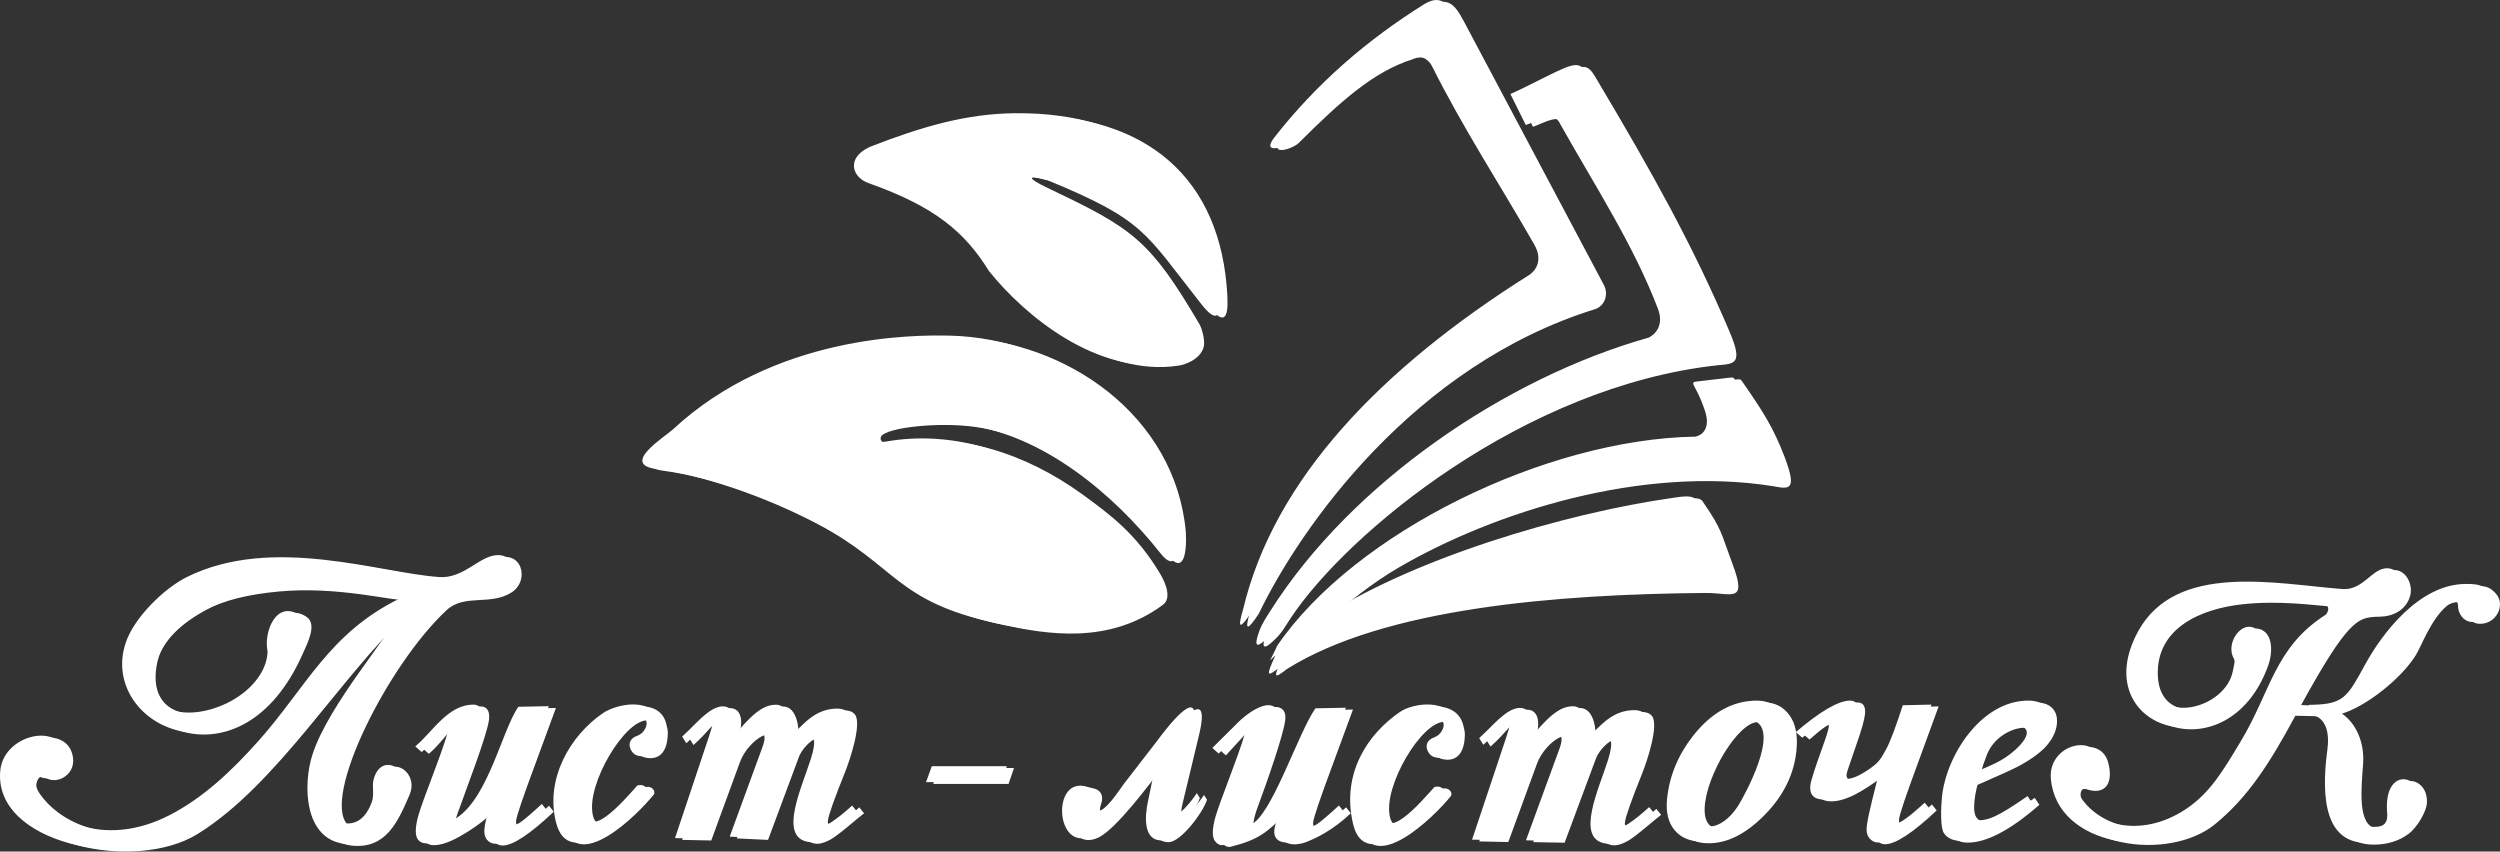 <svg width="229" height="78" viewBox="0 0 229 78" fill="none" xmlns="http://www.w3.org/2000/svg">
<rect x="0" y="0" width="229" height="78" fill="#333333" stroke="none"/>
<path fill-rule="evenodd" clip-rule="evenodd" d="M117.405 12.732C121.29 7.77 125.915 3.795 131.096 0.56C132.896 -0.563 133.523 0.889 134.429 2.595C138.914 11.04 142.37 17.546 146.856 25.991C147.42 26.938 146.991 28.044 146.088 28.325C129.506 33.48 119.122 48.289 115.297 56.227C114.406 57.577 113.891 58.07 114.526 55.976C117.353 44.094 127.115 33.921 140.759 25.332C141.271 25.002 142.038 24.037 141.203 22.575C138.077 17.103 134.74 12.035 131.81 6.188C131.392 5.354 130.207 5.033 129.376 5.436C125.81 6.568 122.792 9.28 118.958 13.101C118.416 13.641 116.11 14.385 117.405 12.732V12.732ZM121.15 65.046L123.932 64.992L122.024 70.178C120.906 73.189 120.324 74.905 120.284 75.32C120.265 75.507 120.297 75.648 120.374 75.745C120.455 75.841 120.552 75.891 120.658 75.891C120.83 75.891 121.035 75.815 121.277 75.669C121.623 75.441 122.301 74.869 123.301 73.948L123.734 74.495C122.092 76.046 120.564 76.791 119.541 77.17C118.75 77.464 117.013 77.575 117.444 75.853C117.609 75.193 117.804 74.514 117.824 74.458C116.094 76.238 115.315 76.909 112.739 77.561C112.401 77.647 112.133 77.445 111.958 77.217C111.783 76.989 111.717 76.63 111.765 76.134C111.803 75.75 111.889 75.335 112.023 74.889C112.211 74.262 112.661 73.012 113.376 71.13C114.277 68.741 114.75 67.309 114.797 66.834C114.824 66.555 114.595 66.681 114.462 66.826L112.293 69.193L111.706 68.676L114.173 66.23C114.833 65.576 116.82 64.078 117.587 65.109C117.717 65.285 117.766 65.555 117.73 65.923C117.601 67.25 115.991 71.814 115.248 73.806C114.74 75.169 114.632 75.963 115.227 75.706C117.149 74.877 119.56 67.314 121.15 65.046V65.046ZM132.047 72.258C132.76 72.061 133.052 72.612 132.923 72.891C131.372 74.839 125.693 80.369 124.589 75.602C123.528 71.019 125.919 67.405 128.911 65.366C130.096 64.558 133.534 64.025 134.06 66.535C134.155 66.991 134.213 67.001 134.163 67.657C134.032 69.37 133.07 69.802 132.017 69.505C131.43 69.34 130.838 68.132 132.021 67.711C132.825 67.425 133.129 66.398 132.715 66.21C130.796 65.339 127.135 71.111 127.241 74.192C127.362 77.682 130.756 73.699 132.047 72.258ZM136.532 68.384L136.151 67.777C137.252 66.774 137.595 66.267 138.536 65.558C139.834 64.579 141.1 64.87 140.873 66.718C140.82 67.147 140.657 67.626 140.499 68.18C142.458 65.791 143.493 64.86 144.748 64.86C146.105 64.86 146.287 67.235 146.065 67.788C147.293 66.615 148.338 65.213 150.377 65.213C150.791 65.213 151.099 65.329 151.303 65.567C152.008 66.386 150.819 69.859 150.459 70.754C149.435 73.306 148.893 74.828 148.845 75.324C148.812 75.658 148.933 75.825 149.211 75.825C149.398 75.825 149.59 75.769 149.775 75.648C150.406 75.233 151.05 74.712 151.722 74.094L152.16 74.641C151.936 74.808 151.51 75.16 150.884 75.683C150.028 76.399 149.441 76.842 149.125 77.019C148.486 77.377 147.999 77.484 147.625 77.41C144.983 76.894 147.124 72.409 147.949 69.787C149.068 66.232 146.652 68.237 146.196 69.461L143.32 77.193L140.435 77.139L143.52 68.701C144.436 66.196 141.571 67.816 140.791 69.946L138.161 77.13L135.498 77.075L137.863 70.001C138.558 67.957 138.914 66.844 138.932 66.666C138.952 66.459 138.87 66.358 138.693 66.358C138.309 66.358 137.832 67.251 136.532 68.384L136.532 68.384ZM221.3 59.997C221.811 59.166 222.661 56.751 224.122 55.507C224.661 55.051 225.809 54.99 225.803 55.553C225.795 56.444 226.361 57.069 226.998 57.131C228.639 57.294 229.595 55.381 228.587 54.335C228.073 53.801 227.787 53.653 226.54 53.653C222.215 53.653 218.803 58.295 217.31 61.024C215.676 64.01 215.336 64.653 212.499 64.721C212.389 64.723 212.278 64.727 212.157 64.731L212.15 64.779L210.713 64.713C212.905 60.7 214.227 58.698 215.162 57.695C216.156 56.629 216.745 56.507 217.994 56.487C219.152 56.47 220.382 55.926 220.767 54.589C221.124 53.352 220.089 51.587 218.507 52.439C217.59 52.933 216.732 54.235 215.208 54.119C209.136 53.656 199.973 51.609 196.493 58.025C191.788 66.697 204.002 71.024 207.715 61.108C208.258 59.657 208.064 58.395 207.481 57.9C206.079 56.708 204.455 59.088 205.269 60.469C205.435 60.749 205.269 61.171 205.186 61.623C204.544 65.153 197.832 66.9 197.655 61.866C197.503 57.53 201.577 55.769 205.417 55.35C208.748 54.987 211.88 55.436 213.51 55.558C214.229 55.611 213.832 56.382 213.688 56.475C208.983 59.484 208.679 63.496 205.883 68.115C204.327 70.687 203.115 72.821 200.821 74.319C196.645 77.044 192.438 75.676 190.676 73.156C190.495 72.897 190.537 72.101 191.105 72.29C192.886 72.882 193.607 71.706 193.11 69.847C192.412 67.239 188.253 68.454 188.515 71.49C189.062 77.82 198.708 78.886 202.846 75.537C205.963 73.013 207.964 69.807 210.253 65.562C211.099 65.598 211.774 65.572 212.3 65.625C213.125 65.707 214.153 66.445 213.849 68.787C213.445 71.888 213.084 77.369 217.409 77.369C218.656 77.369 219.712 77.046 220.588 76.409C221.464 75.771 222.232 74.32 222.297 73.642C222.548 71.045 218.961 70.318 219.32 74.622C219.424 75.865 218.687 75.964 217.742 75.888C215.892 75.739 216.307 72.144 216.46 69.974C216.603 67.93 215.765 66.214 214.524 65.371C216.729 64.7 219.955 62.182 221.3 59.997H221.3ZM37.292 54.977C36.046 55.087 30.998 53.673 25.532 54.182C22.671 54.449 20.489 55.003 18.91 55.852C16.029 57.4 14.724 59.141 14.401 60.699C12.911 67.9 23.136 65.964 24.933 61.054C25.08 60.653 25.147 60.241 25.17 59.839C24.778 58.096 25.945 55.11 28.063 56.492C29.085 57.159 28.174 58.886 27.735 59.88C22.049 72.73 9.703 66.458 12.167 59.057C12.962 56.67 15.765 54.017 17.768 53.023C25.609 49.133 35.43 52.656 40.895 53.023C42.725 53.145 44.035 51.772 45.252 51.251C47.808 50.156 48.575 53.15 46.879 54.254C44.946 55.513 42.552 54.362 40.915 55.885C35.509 60.916 29.477 73.02 31.824 75.52C32.181 75.603 32.507 75.615 32.803 75.571C33.792 75.423 34.349 74.6 34.702 73.669C34.963 72.982 34.727 72.208 34.864 71.632C35.51 68.914 38.472 70.608 37.504 72.836C36.44 75.282 35.367 77.784 32.214 77.459C28.504 77.022 28.379 72.04 29.288 69.251C30.776 64.684 36.446 58.274 37.045 56.576C31.291 61.857 25.383 71.9 18.089 76.4C12.364 79.933 0.035 77.425 0.682 70.746C0.992 67.543 5.818 66.359 6.606 69.013C7.188 70.975 5.121 71.952 4.166 71.218C3.842 70.97 3.475 71.125 3.335 71.796C3.262 72.144 3.523 72.593 3.989 73.163C5.902 75.507 10.512 77.724 16.153 74.848C19.252 73.268 21.871 70.788 24.295 68.075C28.696 63.15 30.774 58.162 37.292 54.977L37.292 54.977ZM107.043 77.143C105.3 77.143 105.565 74.771 105.791 73.672L106.487 70.281C105.166 71.995 102.27 75.89 100.654 76.699C97.323 78.368 96.911 71.156 100.265 72.242C101.088 72.508 101.016 73.224 100.848 73.692C100.684 74.154 100.75 74.449 101.032 74.491C101.908 74.621 103.145 72.561 103.637 71.925L106.584 68.114C107.722 66.566 111.039 62.308 109.824 67.363L108.32 73.621C107.759 75.954 109.438 74.081 110.29 72.819L110.563 73.26C110.179 74.456 108.152 77.143 107.043 77.143V77.143ZM161.599 64.341C162.57 64.341 163.337 64.725 163.904 65.499C164.472 66.269 164.691 67.341 164.557 68.718C164.343 70.909 163.377 72.882 161.664 74.628C159.951 76.374 158.236 77.244 156.511 77.244C155.454 77.244 154.632 76.9 154.052 76.207C153.472 75.513 153.24 74.567 153.357 73.373C153.559 71.298 154.338 69.381 155.699 67.62C157.404 65.434 159.373 64.341 161.599 64.341H161.599ZM159.861 73.988C160.51 72.965 163.686 67.107 161.368 66.202C159.691 65.546 156.671 70.254 156.205 73.405C155.713 76.739 158.321 76.413 159.861 73.988ZM165.75 67.741L165.153 67.225C167.41 65.302 169.067 64.341 170.124 64.341C170.666 64.341 170.904 64.695 170.835 65.408C170.784 65.924 170.521 66.861 170.039 68.227L169.282 70.438C169.204 70.666 169.157 70.833 169.147 70.944C169.11 71.319 169.345 71.506 169.851 71.506C170.347 71.506 171.05 71.192 171.957 70.56C172.857 69.932 172.977 69.579 173.392 68.856C173.811 68.127 174.362 66.592 174.95 64.765L177.582 64.705L175.685 69.887C174.572 72.897 173.996 74.608 173.955 75.028C173.917 75.412 174.04 75.605 174.329 75.605C174.683 75.605 175.565 74.967 176.964 73.692L177.401 74.238C175.202 76.303 173.619 77.335 172.657 77.335C172.379 77.335 172.128 77.209 171.909 76.961C171.691 76.713 171.603 76.374 171.645 75.933C171.763 74.716 172.485 72.265 172.768 70.9C170.416 72.706 168.927 73.403 167.738 73.403C166.817 73.403 166.399 72.972 166.482 72.117C166.521 71.713 166.917 70.489 167.655 68.444C167.985 67.529 168.154 66.951 168.178 66.713C168.205 66.435 168.112 66.298 167.894 66.298C167.484 66.298 166.951 66.689 165.75 67.741H165.75ZM186.383 73.085L186.807 73.722C184.163 76.03 181.982 77.183 180.251 77.183C179.553 77.183 179.039 76.946 178.716 76.475C178.392 76 178.436 74.24 178.537 73.198C178.908 69.389 182.132 64.341 186.441 64.341C187.139 64.341 187.658 64.518 187.994 64.867C188.329 65.216 188.469 65.697 188.41 66.309C188.347 66.952 188.063 67.579 187.557 68.201C187.051 68.824 186.194 69.472 184.985 70.14C184.377 70.463 183.095 71.05 181.136 71.9C180.998 72.432 180.903 72.938 180.856 73.424C180.787 74.122 180.851 74.613 181.047 74.886C181.242 75.164 181.553 75.301 181.978 75.301C182.382 75.301 182.834 75.184 183.342 74.957C184.024 74.653 185.037 74.026 186.383 73.085H186.383ZM181.985 69.177C181.666 70.022 181.626 70.119 181.404 70.959C183.02 70.279 184.089 69.899 185.233 68.87C188.571 65.868 183.225 65.892 181.985 69.177V69.177ZM48.14 64.904L50.922 64.85L49.015 70.037C47.897 73.047 47.315 74.763 47.275 75.178C47.256 75.365 47.288 75.507 47.365 75.603C47.446 75.699 47.542 75.749 47.649 75.749C47.821 75.749 48.026 75.674 48.267 75.527C48.614 75.299 49.291 74.727 50.292 73.806L50.724 74.353C48.54 76.418 46.977 77.45 46.036 77.45C45.722 77.45 45.466 77.328 45.267 77.085C45.068 76.847 44.99 76.503 45.033 76.058C45.083 75.547 45.256 74.864 45.557 74.009C44.578 75.016 43.409 75.901 42.04 76.66C41.131 77.166 40.362 77.419 39.73 77.419C39.381 77.419 39.124 77.303 38.949 77.075C38.774 76.847 38.708 76.488 38.756 75.992C38.793 75.608 38.879 75.193 39.014 74.748C39.201 74.12 39.652 72.87 40.367 70.988C41.268 68.6 41.741 67.167 41.787 66.692C41.815 66.414 41.593 66.545 41.453 66.684C41.045 67.092 40.25 68.22 39.284 69.051L38.697 68.535C40.256 67.249 41.66 64.709 44.026 64.709C44.656 64.709 44.88 65.212 44.793 65.926C44.617 67.376 42.553 72.682 41.998 74.284C41.893 74.585 41.489 75.56 41.864 75.41C45.234 74.055 46.551 67.173 48.141 64.904L48.14 64.904ZM59.038 72.116C59.751 71.919 60.043 72.47 59.913 72.749C58.363 74.698 52.753 80.211 51.58 75.46C50.591 71.456 52.909 67.517 55.902 65.477C57.087 64.669 60.525 63.883 61.05 66.394C61.146 66.85 61.204 66.859 61.153 67.516C61.022 69.229 60.061 69.66 59.007 69.364C58.42 69.198 57.828 67.99 59.012 67.569C59.816 67.283 60.12 66.256 59.706 66.068C57.786 65.197 54.125 70.97 54.232 74.05C54.353 77.541 57.747 73.557 59.038 72.116ZM63.523 68.243L63.142 67.635C64.243 66.632 64.585 66.125 65.527 65.416C66.825 64.438 68.091 64.729 67.864 66.576C67.811 67.005 67.648 67.484 67.49 68.038C69.449 65.65 70.484 64.718 71.739 64.718C73.096 64.718 73.277 67.093 73.056 67.647C74.283 66.474 75.329 65.071 77.367 65.071C77.782 65.071 78.09 65.188 78.294 65.425C78.999 66.245 77.809 69.717 77.45 70.613C76.426 73.164 75.884 74.686 75.836 75.182C75.803 75.516 75.923 75.683 76.202 75.683C76.389 75.683 76.581 75.627 76.766 75.506C77.397 75.091 78.041 74.57 78.713 73.952L79.15 74.499C78.927 74.666 78.5 75.018 77.875 75.541C77.019 76.258 76.431 76.7 76.116 76.877C75.477 77.235 74.99 77.342 74.616 77.269C71.974 76.752 74.114 72.268 74.94 69.645C76.059 66.091 73.643 68.095 73.187 69.319L70.352 76.934L67.498 76.798L70.511 68.559C71.427 66.054 68.562 67.674 67.782 69.805L65.152 76.988L62.489 76.934L64.853 69.859C65.549 67.815 65.905 66.702 65.922 66.525C65.942 66.317 65.861 66.216 65.684 66.216C65.3 66.216 64.822 67.109 63.523 68.242L63.523 68.243ZM86.01 70.35H92.881L92.385 71.807H85.484L86.01 70.35ZM155.968 45.944C156.257 46.361 156.498 46.721 156.702 47.043C157.795 48.766 157.84 49.386 158.702 51.666C160.077 55.338 158.612 54.295 156.231 54.315C142.771 54.426 126.882 55.655 117.898 61.272C116.671 62.226 116.6 62.146 117.482 60.199C116.76 60.85 116.91 60.949 117.659 59.296C124.777 48.901 142.312 40.378 155.957 40.16C156.511 40.058 157.413 39.46 156.811 37.729C156.541 36.954 156.331 36.44 155.943 35.724C155.682 35.241 155.643 35.164 156.091 35.111L159.135 34.753C159.475 34.713 159.476 34.787 159.71 35.124C161.451 37.636 162.441 39.157 163.482 41.887C164.632 44.958 163.919 44.817 162.382 44.529C150.332 42.623 136.875 46.914 128.208 51.936C125.594 53.45 123.46 55.236 121.292 57.063C129.622 51.414 143.99 47.169 153.905 45.767C154.632 45.664 155.728 45.462 155.968 45.944L155.968 45.944ZM139.009 8.778C140.527 8.111 142.445 7.052 143.828 6.454C145.44 5.757 145.633 6.212 146.383 7.474C151.386 15.888 155.084 22.497 158.485 30.517C159.635 33.282 158.922 33.33 157.385 33.451C139.642 35.365 123.411 48.791 118.213 56.639C117.693 57.422 117.486 57.876 116.797 58.558C115.831 59.516 115.435 59.535 116.011 57.962C116.257 57.288 116.655 56.702 117.039 56.096C124.43 44.431 138.541 34.793 151.666 31.093C152.22 30.843 153.122 30.006 152.519 28.434C150.265 22.555 146.827 17.313 143.574 11.528C143.016 10.206 141.299 11.34 140.419 11.613L139.009 8.778ZM75.51 48.144C70.613 45.572 64.819 43.639 60.771 43.121C57.461 42.697 61.57 40.172 62.276 39.516C71.58 30.862 84.215 30.826 87.687 30.909C97.71 31.151 107.693 38.13 108.624 48.755C108.736 50.96 108.313 52.56 106.974 50.866C102.495 45.197 96.121 40.075 89.405 39.116C85.895 38.615 81.149 39.182 80.707 39.984C80.549 40.269 80.777 40.791 81.864 40.602C87.771 39.576 93.848 41.436 99.173 45.302C101.678 47.121 104.093 48.914 106.255 52.532C106.873 53.567 107.288 54.836 106.525 55.401C101.571 59.075 95.871 58.089 91.991 57.262C82.649 55.278 82.805 51.976 75.51 48.144L75.51 48.144ZM91.254 25.003C89.042 21.421 86.3 19.091 80.217 16.937C78.658 16.385 78.164 14.582 80.363 13.61C85.067 11.77 89.17 10.573 93.662 10.535C105.026 10.441 111.875 16.319 112.426 27.107C112.538 29.312 112.061 29.744 110.722 28.05C105.488 21.425 105.557 20.371 96.677 16.698C94.417 16.054 93.428 16.015 96.234 17.348C103.804 20.947 105.348 22.014 109.867 29.689C110.126 30.129 110.402 31.24 110.258 31.779C109.937 32.983 108.413 33.444 107.92 33.496C101.115 34.522 94.528 29.084 91.254 25.003V25.003Z" fill="white"/>
<path fill-rule="evenodd" clip-rule="evenodd" d="M116.748 12.567C120.633 7.606 125.258 3.631 130.439 0.396C132.239 -0.727 132.866 0.725 133.772 2.431C138.257 10.875 141.713 17.381 146.199 25.826C146.763 26.774 146.334 27.88 145.431 28.16C128.849 33.316 118.465 48.124 114.64 56.062C113.749 57.413 113.234 57.906 113.869 55.812C116.696 43.93 126.458 33.757 140.102 25.168C140.614 24.837 141.381 23.873 140.546 22.41C137.42 16.939 134.083 11.871 131.153 6.024C130.735 5.19 129.55 4.869 128.719 5.272C125.153 6.404 122.135 9.115 118.301 12.937C117.759 13.477 115.453 14.221 116.748 12.567V12.567ZM120.493 64.882L123.275 64.827L121.367 70.014C120.249 73.025 119.667 74.74 119.627 75.155C119.608 75.342 119.64 75.484 119.717 75.58C119.798 75.676 119.895 75.727 120.001 75.727C120.173 75.727 120.378 75.651 120.62 75.504C120.966 75.277 121.644 74.705 122.644 73.784L123.077 74.33C121.435 75.882 119.907 76.626 118.884 77.006C118.093 77.299 116.356 77.41 116.787 75.689C116.952 75.029 117.147 74.35 117.167 74.294C115.437 76.074 114.658 76.745 112.082 77.397C111.744 77.482 111.476 77.281 111.301 77.053C111.126 76.825 111.06 76.466 111.108 75.97C111.146 75.585 111.232 75.17 111.366 74.725C111.554 74.098 112.004 72.848 112.719 70.965C113.62 68.577 114.093 67.145 114.14 66.669C114.167 66.391 113.938 66.516 113.805 66.662L111.636 69.028L111.049 68.512L113.516 66.066C114.176 65.412 116.163 63.913 116.93 64.945C117.06 65.12 117.109 65.39 117.073 65.759C116.944 67.085 115.334 71.65 114.591 73.642C114.083 75.004 113.975 75.799 114.57 75.542C116.492 74.713 118.903 67.15 120.493 64.882V64.882ZM131.39 72.094C132.103 71.897 132.395 72.448 132.266 72.726C130.715 74.675 125.036 80.205 123.932 75.437C122.871 70.854 125.262 67.241 128.254 65.201C129.439 64.393 132.877 63.861 133.403 66.371C133.498 66.827 133.556 66.836 133.506 67.493C133.375 69.206 132.413 69.637 131.36 69.341C130.772 69.176 130.181 67.968 131.364 67.547C132.168 67.26 132.472 66.234 132.058 66.046C130.139 65.174 126.478 70.947 126.584 74.028C126.705 77.518 130.099 73.535 131.39 72.094ZM135.875 68.22L135.494 67.613C136.595 66.609 136.938 66.103 137.879 65.393C139.177 64.415 140.443 64.706 140.216 66.554C140.163 66.983 140 67.462 139.842 68.015C141.801 65.627 142.836 64.695 144.091 64.695C145.448 64.695 145.63 67.071 145.408 67.624C146.636 66.451 147.681 65.049 149.719 65.049C150.134 65.049 150.442 65.165 150.646 65.403C151.351 66.222 150.162 69.695 149.802 70.59C148.778 73.142 148.236 74.664 148.188 75.159C148.155 75.494 148.276 75.66 148.554 75.66C148.741 75.66 148.933 75.605 149.118 75.483C149.749 75.069 150.393 74.547 151.065 73.93L151.503 74.477C151.279 74.643 150.853 74.996 150.227 75.519C149.371 76.235 148.784 76.678 148.468 76.855C147.829 77.213 147.342 77.319 146.968 77.246C144.326 76.73 146.467 72.245 147.292 69.622C148.411 66.068 145.994 68.073 145.539 69.296L142.663 77.029L139.778 76.975L142.863 68.537C143.779 66.031 140.914 67.652 140.134 69.782L137.504 76.965L134.841 76.911L137.206 69.837C137.901 67.793 138.257 66.68 138.275 66.502C138.295 66.295 138.213 66.194 138.036 66.194C137.652 66.194 137.175 67.086 135.875 68.22L135.875 68.22ZM220.643 59.833C221.154 59.002 222.004 56.586 223.465 55.343C224.004 54.887 225.152 54.825 225.146 55.389C225.138 56.28 225.704 56.904 226.341 56.967C227.982 57.129 228.938 55.217 227.93 54.17C227.416 53.637 227.13 53.489 225.883 53.489C221.558 53.489 218.146 58.131 216.653 60.859C215.019 63.846 214.679 64.488 211.842 64.556C211.732 64.559 211.621 64.563 211.5 64.567L211.493 64.615L210.056 64.549C212.248 60.535 213.57 58.534 214.505 57.531C215.499 56.465 216.088 56.342 217.337 56.323C218.495 56.306 219.725 55.761 220.11 54.425C220.467 53.188 219.432 51.422 217.85 52.275C216.933 52.768 216.075 54.071 214.551 53.955C208.479 53.492 199.316 51.445 195.836 57.86C191.131 66.533 203.345 70.86 207.058 60.944C207.601 59.492 207.407 58.231 206.824 57.736C205.422 56.544 203.798 58.924 204.612 60.304C204.778 60.585 204.612 61.007 204.529 61.459C203.887 64.989 197.175 66.736 196.998 61.702C196.846 57.365 200.92 55.605 204.76 55.186C208.091 54.822 211.223 55.272 212.853 55.394C213.572 55.446 213.175 56.218 213.031 56.31C208.326 59.32 208.022 63.331 205.226 67.951C203.67 70.522 202.458 72.657 200.164 74.155C195.988 76.88 191.781 75.512 190.019 72.991C189.838 72.733 189.88 71.937 190.448 72.126C192.229 72.718 192.95 71.542 192.453 69.682C191.755 67.075 187.596 68.29 187.858 71.325C188.405 77.656 198.051 78.722 202.189 75.372C205.306 72.849 207.307 69.643 209.596 65.397C210.442 65.434 211.117 65.408 211.643 65.46C212.468 65.543 213.496 66.28 213.192 68.623C212.788 71.724 212.427 77.204 216.752 77.204C217.999 77.204 219.055 76.882 219.931 76.244C220.807 75.606 221.575 74.156 221.64 73.478C221.891 70.881 218.304 70.154 218.663 74.458C218.767 75.701 218.03 75.8 217.085 75.724C215.235 75.575 215.65 71.98 215.803 69.81C215.946 67.765 215.108 66.05 213.867 65.207C216.072 64.536 219.298 62.018 220.643 59.833H220.643ZM36.635 54.812C35.389 54.923 30.341 53.508 24.875 54.018C22.014 54.285 19.832 54.839 18.253 55.688C15.372 57.235 14.067 58.977 13.744 60.535C12.254 67.736 22.479 65.8 24.276 60.89C24.423 60.488 24.49 60.077 24.513 59.674C24.121 57.932 25.288 54.946 27.406 56.328C28.428 56.995 27.517 58.722 27.078 59.716C21.392 72.565 9.046 66.294 11.51 58.893C12.305 56.506 15.108 53.852 17.111 52.859C24.952 48.969 34.773 52.491 40.238 52.858C42.068 52.981 43.378 51.607 44.595 51.086C47.151 49.992 47.917 52.986 46.222 54.09C44.289 55.349 41.895 54.198 40.258 55.721C34.852 60.752 28.82 72.856 31.167 75.356C31.524 75.439 31.85 75.451 32.145 75.407C33.135 75.258 33.692 74.435 34.045 73.505C34.306 72.818 34.07 72.043 34.206 71.468C34.853 68.75 37.815 70.444 36.847 72.671C35.782 75.118 34.71 77.62 31.557 77.295C27.847 76.857 27.722 71.876 28.631 69.086C30.119 64.52 35.789 58.11 36.388 56.411C30.634 61.692 24.726 71.736 17.432 76.236C11.707 79.768 -0.622 77.261 0.025 70.582C0.334 67.379 5.161 66.195 5.949 68.849C6.531 70.811 4.464 71.788 3.509 71.054C3.185 70.805 2.818 70.961 2.678 71.632C2.605 71.979 2.866 72.428 3.332 72.998C5.245 75.343 9.855 77.56 15.496 74.684C18.595 73.104 21.214 70.624 23.638 67.911C28.039 62.986 30.117 57.998 36.635 54.812L36.635 54.812ZM106.386 76.979C104.643 76.979 104.908 74.607 105.134 73.508L105.83 70.117C104.509 71.831 101.613 75.725 99.997 76.535C96.666 78.204 96.254 70.992 99.608 72.078C100.431 72.344 100.359 73.06 100.191 73.528C100.027 73.99 100.093 74.284 100.375 74.326C101.251 74.456 102.488 72.397 102.98 71.761L105.927 67.95C107.065 66.402 110.382 62.144 109.167 67.198L107.663 73.456C107.102 75.79 108.781 73.917 109.633 72.655L109.906 73.096C109.522 74.292 107.495 76.979 106.386 76.979V76.979ZM160.942 64.176C161.913 64.176 162.68 64.561 163.247 65.335C163.815 66.104 164.034 67.177 163.9 68.553C163.686 70.745 162.72 72.718 161.007 74.464C159.294 76.209 157.579 77.08 155.854 77.08C154.797 77.08 153.975 76.736 153.395 76.042C152.815 75.349 152.583 74.403 152.7 73.209C152.902 71.134 153.681 69.216 155.042 67.455C156.747 65.269 158.716 64.176 160.942 64.176H160.942ZM159.204 73.824C159.853 72.801 163.029 66.942 160.711 66.037C159.034 65.382 156.014 70.09 155.548 73.241C155.056 76.575 157.664 76.249 159.204 73.824ZM165.093 67.577L164.496 67.061C166.753 65.138 168.41 64.176 169.467 64.176C170.009 64.176 170.247 64.531 170.178 65.244C170.127 65.76 169.864 66.696 169.382 68.063L168.625 70.274C168.547 70.502 168.5 70.669 168.49 70.78C168.453 71.154 168.688 71.342 169.194 71.342C169.69 71.342 170.393 71.027 171.3 70.395C172.2 69.767 172.32 69.415 172.735 68.692C173.154 67.963 173.705 66.428 174.293 64.601L176.925 64.541L175.028 69.722C173.915 72.733 173.339 74.443 173.298 74.863C173.26 75.248 173.383 75.44 173.672 75.44C174.026 75.44 174.908 74.803 176.307 73.528L176.744 74.074C174.545 76.139 172.962 77.171 172 77.171C171.722 77.171 171.471 77.044 171.252 76.796C171.034 76.548 170.946 76.209 170.988 75.769C171.106 74.552 171.828 72.101 172.111 70.736C169.759 72.542 168.27 73.238 167.081 73.238C166.16 73.238 165.742 72.808 165.825 71.953C165.864 71.548 166.26 70.325 166.998 68.279C167.328 67.365 167.497 66.787 167.52 66.549C167.548 66.27 167.455 66.134 167.237 66.134C166.827 66.134 166.294 66.524 165.093 67.577H165.093ZM185.726 72.92L186.15 73.558C183.506 75.865 181.325 77.019 179.594 77.019C178.896 77.019 178.382 76.782 178.059 76.311C177.735 75.836 177.779 74.076 177.88 73.034C178.251 69.224 181.475 64.176 185.784 64.176C186.482 64.176 187.001 64.353 187.337 64.703C187.672 65.052 187.812 65.533 187.753 66.145C187.69 66.787 187.406 67.415 186.9 68.037C186.394 68.66 185.537 69.307 184.328 69.975C183.72 70.299 182.438 70.886 180.479 71.736C180.341 72.267 180.246 72.773 180.199 73.259C180.13 73.958 180.194 74.448 180.39 74.722C180.585 75 180.896 75.137 181.321 75.137C181.725 75.137 182.177 75.02 182.685 74.793C183.367 74.489 184.38 73.862 185.726 72.92H185.726ZM181.328 69.013C181.009 69.858 180.969 69.955 180.747 70.795C182.363 70.114 183.432 69.734 184.576 68.706C187.914 65.703 182.568 65.728 181.328 69.013V69.013ZM47.483 64.74L50.265 64.686L48.358 69.872C47.24 72.883 46.658 74.599 46.618 75.013C46.599 75.201 46.631 75.342 46.708 75.439C46.789 75.535 46.885 75.585 46.992 75.585C47.164 75.585 47.368 75.509 47.611 75.363C47.957 75.135 48.635 74.563 49.635 73.642L50.068 74.189C47.883 76.253 46.32 77.285 45.379 77.285C45.065 77.285 44.809 77.164 44.61 76.921C44.411 76.683 44.333 76.339 44.376 75.894C44.426 75.383 44.599 74.7 44.9 73.845C43.921 74.852 42.752 75.737 41.383 76.496C40.474 77.002 39.705 77.255 39.073 77.255C38.724 77.255 38.467 77.139 38.292 76.911C38.117 76.683 38.051 76.324 38.099 75.828C38.136 75.444 38.222 75.029 38.357 74.583C38.544 73.956 38.995 72.706 39.71 70.824C40.611 68.435 41.084 67.003 41.13 66.528C41.157 66.249 40.936 66.381 40.796 66.52C40.388 66.927 39.593 68.056 38.627 68.887L38.04 68.37C39.599 67.084 41.003 64.544 43.369 64.544C43.999 64.544 44.223 65.047 44.136 65.762C43.96 67.212 41.896 72.518 41.34 74.119C41.236 74.421 40.833 75.396 41.206 75.245C44.577 73.891 45.894 67.008 47.483 64.74L47.483 64.74ZM58.381 71.952C59.093 71.755 59.386 72.306 59.257 72.585C57.706 74.533 52.096 80.047 50.923 75.296C49.934 71.292 52.252 67.353 55.245 65.313C56.43 64.505 59.868 63.719 60.393 66.23C60.489 66.686 60.547 66.695 60.496 67.351C60.365 69.064 59.404 69.496 58.35 69.199C57.763 69.034 57.172 67.826 58.355 67.405C59.159 67.119 59.463 66.092 59.049 65.904C57.13 65.033 53.468 70.805 53.575 73.886C53.696 77.376 57.09 73.393 58.381 71.952ZM62.866 68.078L62.485 67.471C63.586 66.468 63.928 65.961 64.87 65.251C66.168 64.273 67.434 64.564 67.207 66.412C67.154 66.841 66.991 67.32 66.833 67.874C68.792 65.485 69.827 64.554 71.082 64.554C72.439 64.554 72.62 66.929 72.399 67.483C73.626 66.309 74.672 64.907 76.71 64.907C77.125 64.907 77.433 65.023 77.637 65.261C78.342 66.081 77.153 69.553 76.793 70.449C75.769 73 75.227 74.522 75.179 75.018C75.146 75.352 75.266 75.519 75.545 75.519C75.732 75.519 75.924 75.463 76.108 75.342C76.74 74.927 77.384 74.406 78.056 73.788L78.493 74.335C78.27 74.502 77.843 74.854 77.218 75.377C76.362 76.093 75.774 76.536 75.459 76.713C74.82 77.071 74.333 77.178 73.959 77.105C71.317 76.588 73.457 72.103 74.283 69.481C75.402 65.926 72.986 67.931 72.53 69.155L69.695 76.769L66.841 76.634L69.854 68.395C70.77 65.89 67.905 67.51 67.125 69.64L64.495 76.824L61.832 76.769L64.196 69.695C64.892 67.651 65.248 66.538 65.265 66.361C65.285 66.153 65.204 66.052 65.027 66.052C64.643 66.052 64.165 66.945 62.866 68.078L62.866 68.078ZM85.353 70.186H92.224L91.728 71.643H84.826L85.353 70.186ZM155.311 45.78C155.6 46.197 155.841 46.557 156.045 46.879C157.138 48.602 157.183 49.222 158.045 51.501C159.42 55.174 157.955 54.131 155.574 54.151C142.114 54.262 126.225 55.491 117.241 61.108C116.014 62.062 115.943 61.981 116.825 60.035C116.103 60.686 116.253 60.785 117.002 59.132C124.12 48.737 141.655 40.213 155.3 39.996C155.854 39.894 156.756 39.296 156.154 37.565C155.884 36.79 155.674 36.276 155.286 35.56C155.025 35.076 154.986 34.999 155.434 34.946L158.478 34.589C158.818 34.549 158.819 34.622 159.053 34.96C160.794 37.472 161.784 38.993 162.825 41.723C163.975 44.794 163.262 44.653 161.725 44.365C149.675 42.459 136.218 46.75 127.551 51.772C124.937 53.286 122.803 55.072 120.635 56.899C128.965 51.25 143.333 47.005 153.248 45.602C153.975 45.5 155.071 45.298 155.311 45.78L155.311 45.78ZM138.352 8.613C139.87 7.947 141.788 6.888 143.171 6.29C144.783 5.593 144.976 6.048 145.726 7.31C150.729 15.724 154.427 22.333 157.828 30.353C158.978 33.117 158.265 33.166 156.728 33.287C138.985 35.201 122.754 48.626 117.556 56.474C117.036 57.258 116.829 57.711 116.14 58.394C115.174 59.352 114.778 59.371 115.354 57.798C115.6 57.123 115.998 56.537 116.382 55.932C123.773 44.267 137.884 34.629 151.009 30.929C151.563 30.679 152.465 29.841 151.862 28.27C149.608 22.391 146.17 17.149 142.917 11.363C142.359 10.042 140.642 11.175 139.762 11.449L138.352 8.613ZM74.853 47.98C69.956 45.408 64.162 43.475 60.114 42.957C56.804 42.533 60.913 40.008 61.619 39.352C70.923 30.698 83.558 30.662 87.03 30.745C97.053 30.987 107.036 37.966 107.967 48.591C108.079 50.795 107.656 52.396 106.317 50.702C101.838 45.033 95.464 39.91 88.748 38.952C85.238 38.451 80.492 39.018 80.05 39.819C79.892 40.105 80.12 40.627 81.207 40.438C87.114 39.412 93.191 41.272 98.516 45.138C101.021 46.957 103.436 48.75 105.598 52.368C106.216 53.403 106.631 54.671 105.868 55.237C100.914 58.911 95.214 57.924 91.334 57.098C81.992 55.113 82.147 51.812 74.853 47.98L74.853 47.98ZM90.597 24.839C88.385 21.257 85.643 18.926 79.56 16.773C78.001 16.221 77.507 14.418 79.706 13.445C84.41 11.606 88.513 10.409 93.005 10.371C104.369 10.276 111.218 16.155 111.769 26.943C111.881 29.147 111.404 29.58 110.065 27.886C104.831 21.261 104.9 20.207 96.02 16.534C93.76 15.889 92.771 15.85 95.577 17.184C103.147 20.782 104.691 21.85 109.21 29.525C109.469 29.965 109.745 31.075 109.601 31.615C109.279 32.819 107.756 33.279 107.263 33.332C100.458 34.358 93.871 28.919 90.597 24.838V24.839Z" fill="white"/>
</svg>
